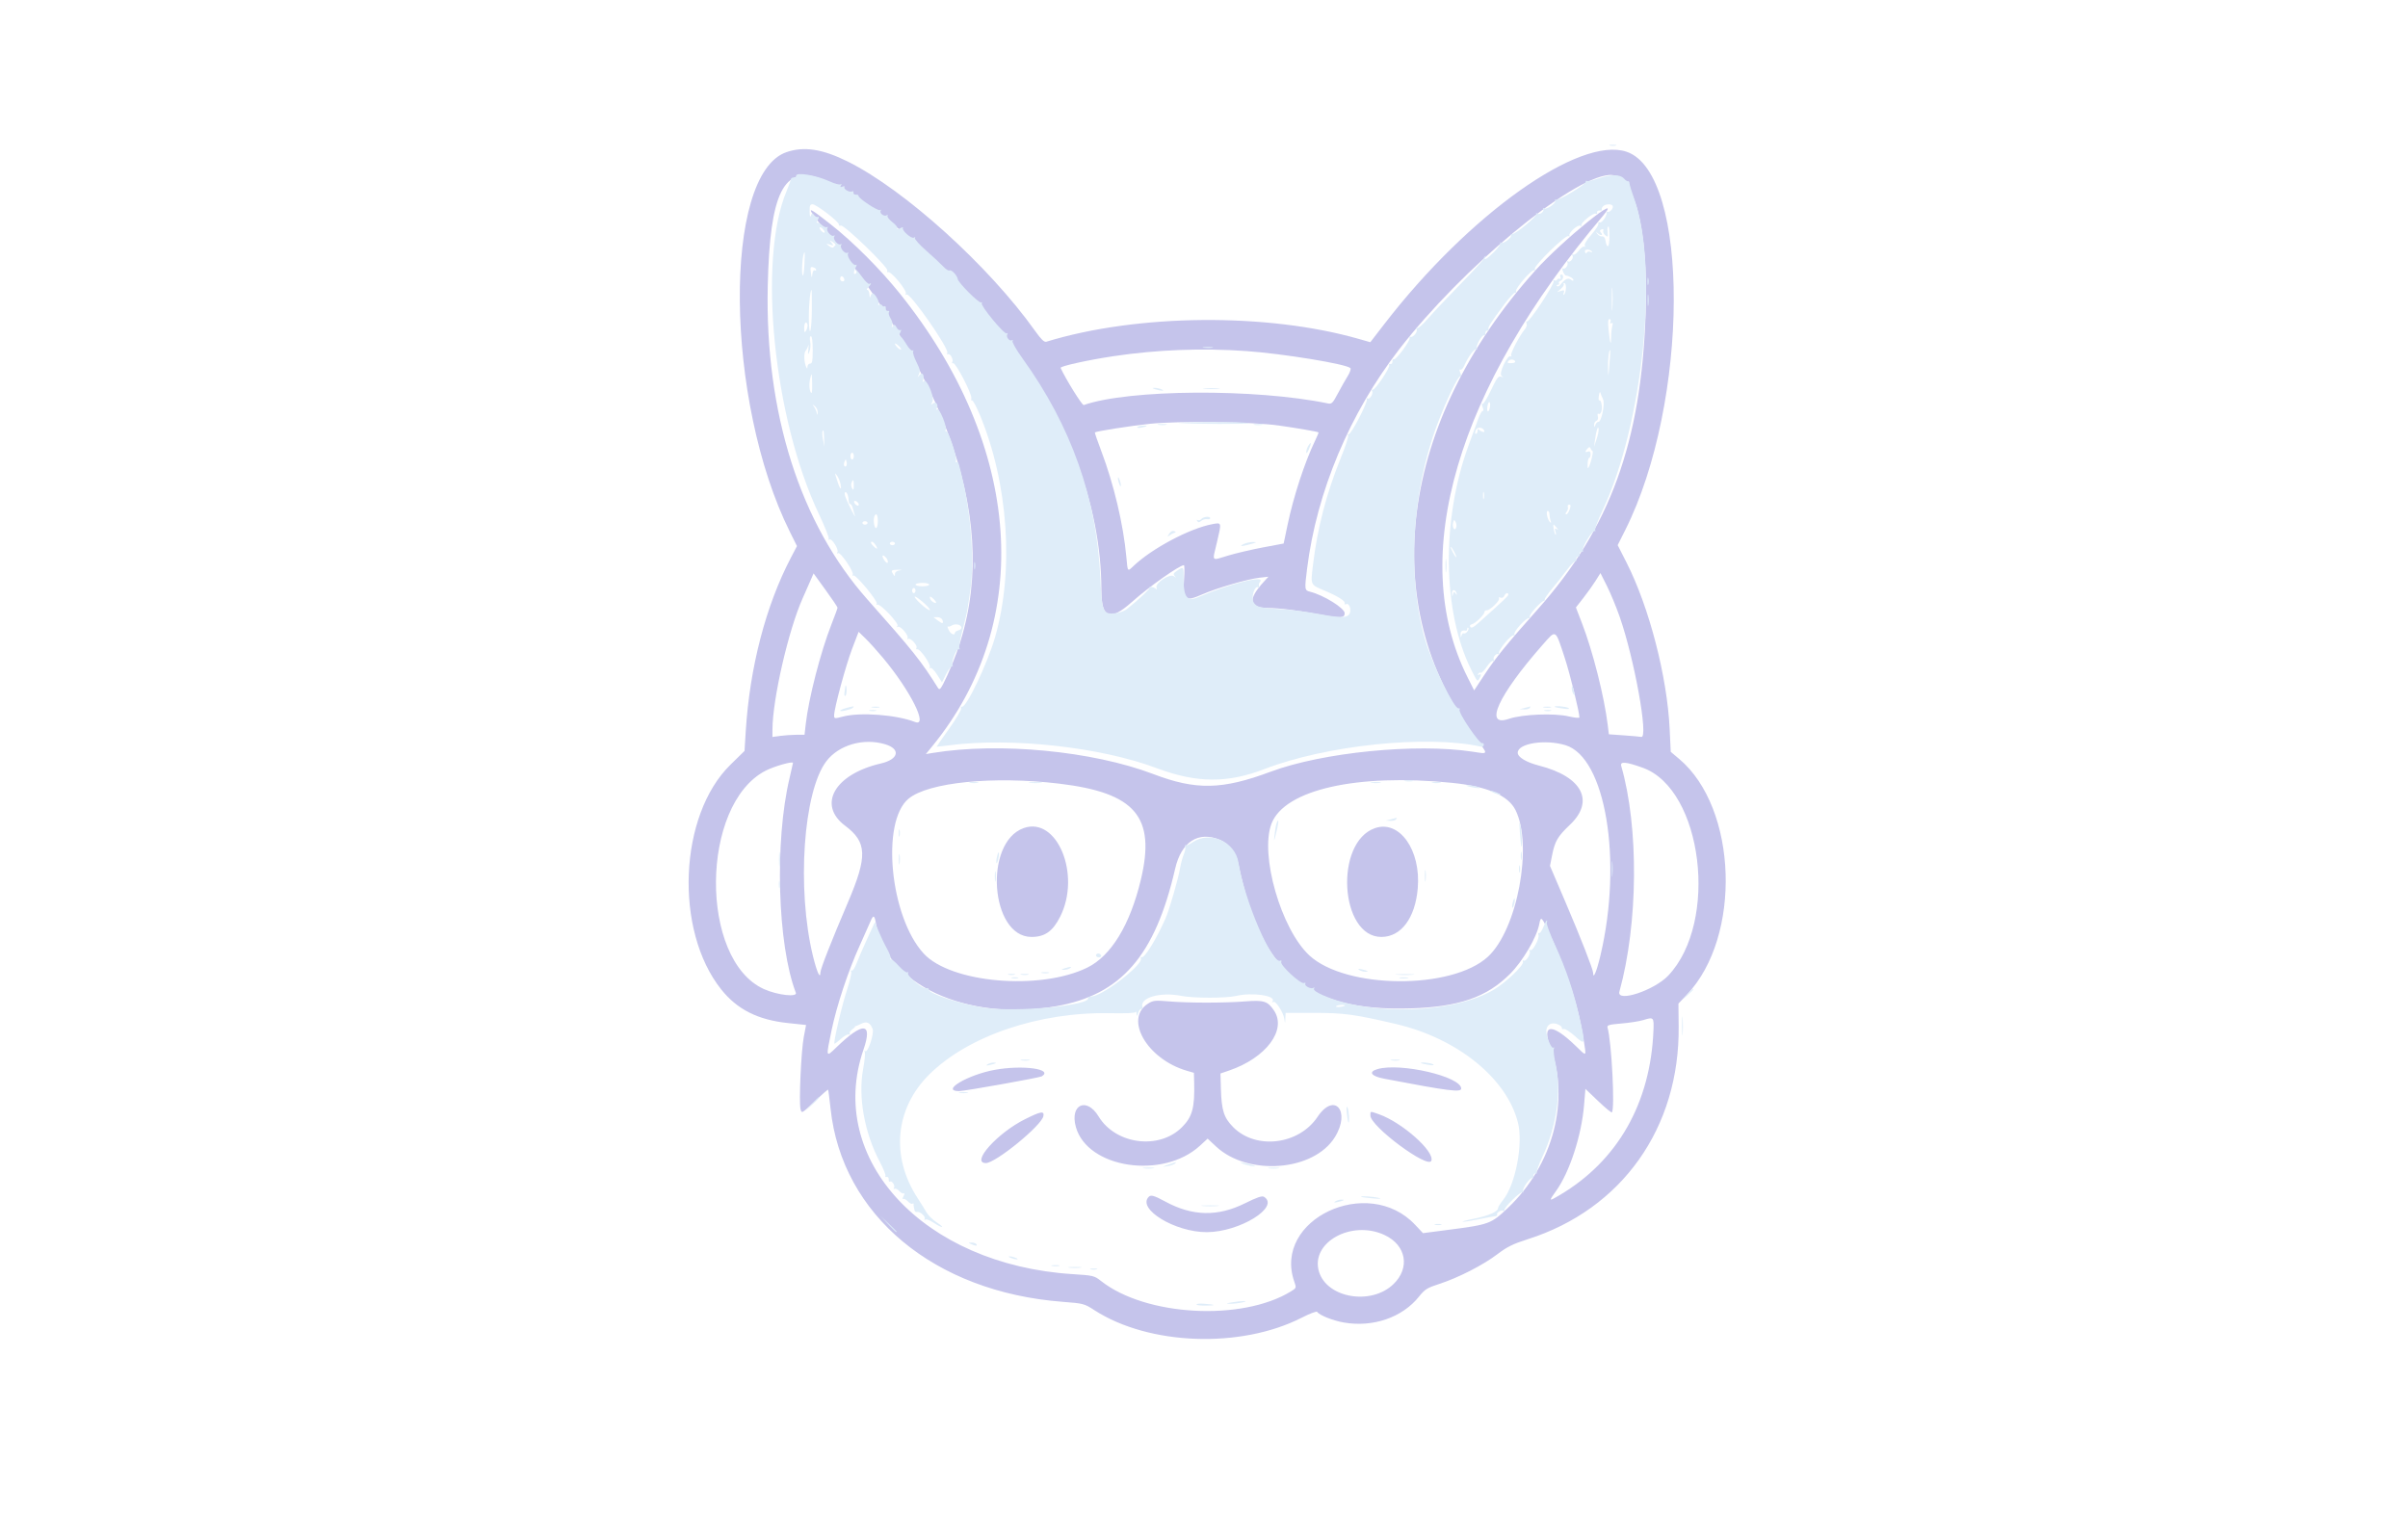 <svg xmlns="http://www.w3.org/2000/svg" fill="none" viewBox="0 0 549 351" height="351" width="549">
<rect fill="white" height="351" width="549"></rect>
<path fill="#C5C4EB" d="M179.298 34.696C164.755 39.718 165.236 91.451 180.102 121.303L181.702 124.516L180.307 127.183C174.584 138.12 170.928 152.187 170.022 166.749L169.744 171.225L166.529 174.376C154.776 185.893 153.691 212.112 164.409 225.582C168.061 230.171 172.759 232.545 179.64 233.276L183.774 233.716L183.252 236.47C182.647 239.656 182.122 251.329 182.513 252.887C182.778 253.94 182.784 253.937 185.726 251.142C187.347 249.602 188.727 248.4 188.794 248.471C188.86 248.542 189.116 250.491 189.363 252.803C191.953 277.085 213.013 294.606 242.298 296.841C247.001 297.2 247.205 297.254 249.524 298.752C261.951 306.784 282.895 307.542 296.77 300.462C298.586 299.536 300.172 298.934 300.295 299.125C300.788 299.889 303.872 301.122 306.382 301.559C313.026 302.716 319.707 300.413 323.512 295.654C324.843 293.99 325.384 293.65 328.099 292.775C332.408 291.385 338.152 288.449 341.39 285.982C343.597 284.301 344.95 283.633 348.303 282.568C369.787 275.746 382.964 257.163 382.719 234.033L382.664 228.841L384.627 226.765C397.13 213.545 396.164 184.29 382.853 173.066L380.912 171.43L380.669 166.265C380.105 154.288 376.007 138.455 370.837 128.281L368.814 124.299L370.534 120.876C385.141 91.806 385.339 39.527 370.86 34.606C360.115 30.954 334.909 48.873 315.635 73.863L312.42 78.033L309.79 77.28C288.868 71.292 259.254 71.56 238.539 77.925C238.071 78.068 237.354 77.374 236.003 75.472C225.505 60.69 206.253 43.276 193.293 36.841C187.496 33.963 183.288 33.318 179.298 34.696ZM187.267 40.784C197.465 44.623 216.364 60.705 228.355 75.749C243.112 94.261 251.105 114.922 251.105 134.554C251.105 141.059 253.011 141.776 258.137 137.198C261.943 133.799 268.906 128.878 269.916 128.875C270.057 128.874 270.078 130.248 269.963 131.929C269.622 136.896 270.085 137.299 274.106 135.534C277.387 134.094 284.463 132.032 287.157 131.73L289.191 131.502L288.157 132.629C284.408 136.714 284.722 138.639 289.137 138.639C291.699 138.639 295.942 139.185 301.384 140.215C305.59 141.011 306.574 140.938 306.574 139.83C306.574 138.672 301.79 135.702 298.659 134.917C297.424 134.606 297.403 134.442 298.004 129.652C300.203 112.112 307.696 94.27 319.001 79.655C333.334 61.126 357.999 40.633 366.852 39.899C372.541 39.427 375.85 51.95 375.19 71.452C374.194 100.883 367.067 120.418 350.556 138.968C343.689 146.683 340.938 150.061 338.482 153.793L336.093 157.423L334.592 154.44C320.808 127.046 332.127 88.451 365.447 49.228C370.624 43.133 356.243 54.752 350.027 61.686C319.052 96.24 313.648 137.947 336.253 168.008C339.446 172.253 339.498 171.968 335.639 171.385C322.757 169.438 301.516 171.557 289.685 175.968C278.628 180.091 272.698 180.21 262.959 176.507C249.093 171.234 227.83 169.197 212.639 171.686L211.087 171.94L212.487 170.231C235.924 141.62 233.103 101.781 205.175 66.959C200.693 61.37 194.507 55.174 189.437 51.194C183.347 46.414 183.343 46.557 189.359 54.069C220.074 92.429 229.002 126.013 215.943 154.069C214.519 157.127 214.248 157.491 213.858 156.869C209.982 150.686 208.157 148.398 197.762 136.686C182.425 119.407 174.389 94.126 175.039 65.202C175.518 43.869 178.682 37.553 187.267 40.784ZM284.113 80.048C292.544 80.644 306.903 82.993 307.877 83.936C308.056 84.11 307.778 84.932 307.259 85.762C306.74 86.593 305.73 88.378 305.014 89.73C303.839 91.949 303.614 92.169 302.702 91.98C286.191 88.56 257.301 88.758 247.081 92.36C246.729 92.484 243.029 86.543 241.808 83.891C241.631 83.507 248.07 82.08 253.928 81.206C263.807 79.731 274.063 79.338 284.113 80.048ZM291.535 97.022C295.502 97.579 300.39 98.423 300.614 98.59C300.667 98.628 300.293 99.525 299.785 100.583C297.43 105.484 294.907 113.212 293.555 119.665L292.661 123.934L287.996 124.81C285.431 125.293 281.843 126.131 280.023 126.674C276.038 127.863 276.365 128.256 277.463 123.598C278.539 119.037 278.56 119.115 276.388 119.521C271.259 120.479 262.636 125.054 258.447 129.04C257.041 130.377 257.11 130.459 256.803 127.071C256.127 119.615 253.942 110.382 251.046 102.751C250.201 100.522 249.56 98.655 249.623 98.602C249.955 98.32 257.801 97.092 262.231 96.629C268.758 95.946 285.479 96.171 291.535 97.022ZM190.949 138.563C190.949 138.715 190.327 140.421 189.567 142.353C187.094 148.641 184.362 159.238 183.701 165.104L183.426 167.545H181.578C180.562 167.545 178.914 167.657 177.918 167.794L176.105 168.042L176.112 166.329C176.141 159.41 179.758 143.682 182.984 136.451C183.549 135.184 184.344 133.381 184.75 132.446L185.487 130.745L188.218 134.515C189.72 136.589 190.949 138.41 190.949 138.563ZM369.267 140.623C372.629 150.247 375.897 168.4 374.2 168.028C373.941 167.972 372.171 167.815 370.268 167.679L366.806 167.434L366.537 165.243C365.738 158.733 363.137 148.473 360.659 142.058L359.291 138.515L360.998 136.331C361.937 135.13 363.196 133.365 363.795 132.409L364.885 130.671L366.365 133.612C367.178 135.229 368.484 138.384 369.267 140.623ZM201.281 149.967C207.585 157.506 211.751 165.84 208.608 164.624C204.343 162.974 196.174 162.357 192.206 163.387C190.227 163.9 190.168 163.892 190.173 163.094C190.184 161.494 192.844 151.671 194.29 147.895L195.756 144.066L197.293 145.552C198.139 146.369 199.933 148.356 201.281 149.967ZM356.777 150.106C357.943 153.661 360.09 162.392 360.09 163.58C360.09 163.77 358.991 163.667 357.648 163.351C354.311 162.567 347.048 162.867 343.989 163.915C338.223 165.892 341.56 158.563 351.65 147.091C354.838 143.466 354.541 143.292 356.777 150.106ZM201.769 169.695C205.424 170.78 204.918 173.142 200.828 174.086C190.296 176.517 186.292 183.497 192.683 188.283C197.701 192.041 197.812 195.244 193.291 205.827C189.482 214.743 187.05 220.941 187.046 221.745C187.036 223.396 186.237 221.642 185.354 218.034C181.611 202.721 183.136 180.479 188.405 173.572C191.238 169.858 196.842 168.232 201.769 169.695ZM356.907 169.914C366.063 172.679 369.986 196.205 364.896 217.82C364.024 221.52 363.215 223.449 363.215 221.825C363.215 221.062 360.396 213.853 356.886 205.638L353.383 197.441L353.845 195.096C354.492 191.807 355.12 190.727 357.94 188.053C363.635 182.653 360.736 177.09 350.916 174.578C347.975 173.826 346.027 172.655 346.027 171.639C346.027 169.499 352.26 168.51 356.907 169.914ZM180.793 173.96C180.793 174.05 180.44 175.609 180.009 177.423C176.57 191.905 177.26 215.461 181.443 226.362C181.855 227.434 177.252 226.913 174.199 225.543C159.398 218.9 159.644 183.432 174.544 175.737C176.504 174.725 180.793 173.505 180.793 173.96ZM374.543 175.066C388.203 179.995 391.912 210.221 380.356 222.441C377.139 225.842 368.497 228.683 369.211 226.104C373.488 210.655 373.664 188.627 369.621 174.647C369.31 173.569 370.728 173.69 374.543 175.066ZM241.429 178.679C258.864 180.752 263.537 186.237 260.102 200.596C257.632 210.919 253.307 217.999 247.847 220.655C237.049 225.908 216.793 224.154 210.595 217.429C202.915 209.097 200.794 187.347 207.151 182.108C211.673 178.38 226.47 176.9 241.429 178.679ZM330.988 178.498C339.076 179.309 343.859 181.36 345.532 184.733C349.531 192.796 345.93 211.949 339.253 218.131C331.052 225.725 306.893 225.57 298.54 217.87C292.075 211.911 287.17 194.852 289.893 187.796C292.878 180.063 309.377 176.33 330.988 178.498ZM233.392 188.818C224.231 192.085 225.773 213.639 235.168 213.639C238.215 213.639 240.037 212.35 241.716 209.006C246.516 199.447 241.014 186.101 233.392 188.818ZM313.482 188.83C304.189 192.047 305.459 213.639 314.94 213.639C319.446 213.639 322.661 209.334 323.236 202.529C323.974 193.802 319.058 186.899 313.482 188.83ZM278.175 191.511C280.209 192.361 281.834 194.531 282.367 197.111C287.486 221.88 297.983 230.663 321.595 229.934C332.618 229.594 338.941 227.404 344.265 222.08C347.182 219.163 350.37 213.727 350.937 210.702C351.311 208.709 351.491 208.917 353.749 213.942C357.699 222.733 359.847 229.51 361.02 236.881C361.699 241.152 361.852 241.013 359.249 238.491C353.851 233.264 351.442 233.381 353.46 238.773C357.984 250.866 354.098 265.639 343.828 275.386C339.929 279.086 339.591 279.211 330.049 280.448L324.423 281.178L322.627 279.267C311.876 267.823 290.134 278.06 295.084 292.235C295.581 293.657 295.567 293.696 294.344 294.449C283.156 301.333 261.167 300.124 250.993 292.066C249.503 290.886 249.233 290.821 244.548 290.526C210.608 288.387 188.248 264.366 196.874 239.311C199.02 233.078 196.784 232.91 190.658 238.843C188.273 241.154 188.284 241.191 189.569 235.015C190.766 229.263 193.381 221.382 196.025 215.563C197.14 213.108 198.251 210.617 198.493 210.026C199.092 208.562 199.399 208.676 199.686 210.469C201.917 224.423 220.421 232.994 240.687 229.46C255.618 226.856 263.352 217.95 267.92 198.1C269.343 191.914 273.204 189.434 278.175 191.511ZM261.726 228.854C256.236 232.327 261.522 241.493 270.539 244.136L272.199 244.622L272.256 246.806C272.406 252.59 271.843 254.657 269.471 257.03C264.246 262.255 254.356 260.97 250.462 254.56C247.731 250.065 243.871 251.853 245.283 256.958C247.9 266.414 265.152 269.01 273.603 261.219L275.328 259.63L277.224 261.403C284.541 268.248 299.527 267.074 304.347 259.278C308.021 253.335 304.225 248.919 300.384 254.668C296.13 261.033 286.384 262.237 281.186 257.039C279.038 254.89 278.491 253.195 278.352 248.25L278.254 244.776L280.207 244.108C288.675 241.211 293.438 234.838 290.449 230.402C289.019 228.28 288.152 228.006 283.918 228.337C279.1 228.714 270.98 228.713 266.535 228.335C263.343 228.063 262.9 228.111 261.726 228.854ZM376.971 234.96C376.299 251.54 368.805 264.697 355.579 272.516C353.072 273.998 353.048 273.968 354.777 271.55C357.875 267.22 360.576 258.922 361.152 251.958L361.457 248.284L364.367 251.066C365.967 252.596 367.374 253.751 367.492 253.632C368.22 252.901 367.432 237.536 366.5 234.292C366.345 233.753 366.835 233.612 369.698 233.374C371.558 233.219 373.804 232.864 374.69 232.586C377.008 231.858 377.093 231.946 376.971 234.96ZM226.83 243.937C220.639 245.058 214.353 248.795 218.659 248.795C219.902 248.795 237.01 245.736 237.516 245.424C240.212 243.758 233.206 242.783 226.83 243.937ZM314.068 243.77C311.896 244.396 312.573 245.388 315.563 245.96C330.239 248.767 333.137 249.139 333.137 248.215C333.137 245.482 319.312 242.259 314.068 243.77ZM233.662 255.215C227.332 258.384 221.257 265.202 224.764 265.202C227.003 265.202 237.488 256.64 237.885 254.487C238.113 253.254 237.3 253.394 233.662 255.215ZM312.433 254.357C312.433 256.825 325.594 266.599 326.331 264.678C327.14 262.569 319.664 255.931 314.38 254.067C312.313 253.337 312.433 253.319 312.433 254.357ZM261.913 272.884C259.15 275.647 267.887 280.974 275.145 280.953C282.615 280.93 291.876 275.216 288.187 272.905C287.73 272.618 286.616 272.995 283.821 274.383C277.614 277.464 271.824 277.33 265.643 273.961C263.186 272.623 262.401 272.396 261.913 272.884ZM315.685 281.617C320.621 283.937 321.542 289.107 317.682 292.819C312.6 297.706 302.521 295.994 300.706 289.937C298.721 283.311 308.148 278.074 315.685 281.617Z" clip-rule="evenodd" fill-rule="evenodd"></path>
<path fill="#DFEDF9" d="M367.031 33.178C367.407 33.277 368.022 33.277 368.398 33.178C368.774 33.08 368.467 33 367.715 33C366.963 33 366.655 33.08 367.031 33.178ZM181.513 40.125C181.551 40.346 181.304 40.507 180.964 40.483C180.623 40.459 180.33 40.635 180.312 40.873C180.294 41.112 179.839 42.362 179.301 43.651C172.731 59.386 176.361 95.441 186.708 117.233C188.072 120.106 189.075 122.638 188.938 122.86C188.8 123.082 188.876 123.148 189.106 123.006C189.645 122.672 191.297 125.328 190.924 125.931C190.752 126.21 190.81 126.285 191.072 126.123C191.61 125.79 194.779 130.46 194.415 131.049C194.273 131.279 194.334 131.358 194.55 131.224C195.077 130.898 200.234 137.124 199.893 137.675C199.746 137.913 199.798 138.001 200.009 137.871C200.593 137.51 204.98 142.106 204.616 142.696C204.429 142.998 204.472 143.088 204.728 142.929C205.262 142.6 207.257 144.948 206.915 145.502C206.773 145.732 206.834 145.811 207.051 145.677C207.582 145.348 209.273 147.191 208.938 147.734C208.791 147.97 208.893 148.115 209.166 148.055C209.791 147.919 212.328 151.601 211.988 152.151C211.849 152.376 211.915 152.45 212.135 152.314C212.354 152.178 213.035 152.859 213.647 153.828L214.76 155.588L215.765 153.606C216.317 152.516 216.922 151.764 217.109 151.935C217.297 152.106 217.321 152.022 217.163 151.747C216.781 151.085 218.091 147.698 218.607 148.016C218.833 148.156 218.89 148.073 218.736 147.825C218.587 147.584 218.901 145.755 219.435 143.761C219.968 141.767 220.509 139.432 220.637 138.573C220.764 137.714 221.035 135.868 221.237 134.472C222.133 128.301 221.476 118.164 219.667 110.23C218.532 105.253 218.492 105.131 218.082 105.385C217.885 105.506 217.826 105.339 217.951 105.013C218.248 104.239 216.194 98.072 215.733 98.356C215.539 98.476 215.484 98.304 215.611 97.974C215.913 97.187 214.184 93.028 213.683 93.338C213.471 93.469 213.413 93.39 213.554 93.161C214.053 92.353 213.398 91.424 212.722 91.981C212.191 92.419 212.173 92.376 212.577 91.618C213.137 90.567 211.203 86.043 210.568 86.919C210.33 87.249 210.289 87.185 210.439 86.718C210.831 85.499 210.301 84.715 209.639 85.534C209.127 86.169 209.115 86.154 209.5 85.357C209.843 84.65 209.733 84.111 208.922 82.511C208.372 81.425 208.043 80.34 208.191 80.1C208.346 79.848 208.285 79.772 208.047 79.919C207.815 80.062 207.179 79.4 206.603 78.417C206.036 77.45 205.398 76.659 205.185 76.659C204.945 76.659 204.967 76.342 205.24 75.831C205.522 75.303 205.534 75.094 205.273 75.256C205.048 75.395 204.66 75.129 204.411 74.664C204.044 73.978 203.887 73.921 203.574 74.36C203.277 74.777 203.241 74.739 203.416 74.197C203.541 73.81 203.367 73.071 203.028 72.554C202.69 72.038 202.529 71.427 202.671 71.198C202.813 70.968 202.696 70.829 202.412 70.888C202.126 70.947 201.918 70.691 201.948 70.316C201.978 69.942 201.858 69.725 201.682 69.834C201.506 69.942 201.25 69.85 201.113 69.628C200.976 69.406 200.673 69.342 200.44 69.486C200.191 69.64 200.128 69.567 200.288 69.309C200.574 68.845 199.492 66.893 198.949 66.893C198.774 66.893 198.551 67.201 198.453 67.577C198.343 67.998 198.257 67.847 198.229 67.186C198.204 66.596 197.995 66.112 197.765 66.112C197.535 66.112 197.623 65.836 197.96 65.498C198.636 64.823 198.782 64.375 198.212 64.727C198.013 64.851 197.28 64.158 196.583 63.188C195.492 61.669 194.572 60.712 195.237 61.788C195.361 61.988 195.283 62.262 195.065 62.397C194.542 62.721 194.559 61.968 195.098 60.961C195.365 60.461 195.377 60.252 195.127 60.406C194.595 60.735 192.979 58.43 193.336 57.851C193.498 57.59 193.447 57.502 193.218 57.644C192.659 57.99 191.401 56.502 191.76 55.92C191.934 55.639 191.891 55.545 191.656 55.691C191.096 56.037 189.838 54.549 190.198 53.967C190.372 53.686 190.329 53.592 190.093 53.738C189.534 54.084 188.276 52.596 188.635 52.014C188.807 51.736 188.766 51.639 188.538 51.78C188.322 51.914 187.786 51.688 187.347 51.278C186.908 50.869 186.418 50.655 186.258 50.804C186.099 50.952 186.186 50.656 186.451 50.147C186.716 49.638 186.76 49.328 186.548 49.459C186.336 49.59 185.931 49.418 185.649 49.078C185.184 48.517 185.11 48.527 184.876 49.18C184.714 49.63 184.606 49.277 184.589 48.241C184.566 46.904 184.695 46.581 185.25 46.581C186.121 46.581 191.38 50.63 191.255 51.204C191.204 51.439 191.399 51.54 191.688 51.429C192.416 51.149 202.584 60.982 202.309 61.7C202.193 62.001 202.245 62.156 202.423 62.046C203.056 61.655 206.925 66.338 206.516 67C206.377 67.225 206.454 67.288 206.69 67.143C207.468 66.662 216.373 79.428 215.978 80.457C215.864 80.754 215.936 80.895 216.137 80.77C216.599 80.484 217.445 82.007 217.118 82.536C216.985 82.752 217.078 82.88 217.326 82.821C217.916 82.68 221.665 89.932 221.461 90.82C221.374 91.196 221.445 91.416 221.619 91.309C221.792 91.202 222.576 92.646 223.36 94.519C229.882 110.099 231.258 130.069 226.861 145.306C225.149 151.238 220.334 161.36 219.331 161.136C219.102 161.085 219.004 161.275 219.112 161.557C219.221 161.84 217.999 163.903 216.399 166.142C214.798 168.382 213.516 170.234 213.551 170.258C213.585 170.282 214.932 170.133 216.543 169.927C230.694 168.118 250.834 170.342 263.629 175.127C272.85 178.575 279.809 178.634 288.345 175.335C302.319 169.935 325.178 167.553 337.474 170.215C338.002 170.329 338.288 170.195 338.288 169.831C338.288 169.523 338.15 169.356 337.982 169.46C337.39 169.827 332.368 162.44 332.769 161.791C332.9 161.579 332.801 161.454 332.548 161.513C331.562 161.743 326.557 151.495 324.94 145.932C320.769 131.585 321.836 112.315 327.658 96.834C329.807 91.121 332.481 85.549 332.939 85.832C333.209 85.999 333.212 85.749 332.949 85.057C332.693 84.382 332.692 84.117 332.949 84.276C333.162 84.408 333.551 84.022 333.814 83.419C334.685 81.42 336.164 79.403 336.573 79.655C336.808 79.801 336.858 79.714 336.693 79.447C336.365 78.915 337.94 76.168 338.407 76.457C338.579 76.563 338.696 76.345 338.667 75.971C338.637 75.595 338.845 75.34 339.131 75.399C339.415 75.458 339.536 75.325 339.399 75.104C339.135 74.677 339.638 73.875 343.02 69.334C344.18 67.775 345.287 66.598 345.48 66.717C345.673 66.836 345.741 66.7 345.632 66.415C345.393 65.794 349.269 61.325 349.775 61.638C349.969 61.758 350.037 61.62 349.927 61.332C349.651 60.612 356.981 53.451 357.601 53.834C357.872 54.001 357.968 53.959 357.828 53.732C357.475 53.16 359.736 51.119 360.322 51.481C360.608 51.658 360.705 51.619 360.56 51.385C360.248 50.88 363.292 48.41 363.822 48.737C364.04 48.872 364.17 48.75 364.111 48.465C364.05 48.172 364.311 47.973 364.714 48.007C365.104 48.039 365.325 47.967 365.205 47.847C365.085 47.727 365.183 47.393 365.422 47.105C365.996 46.414 367.715 46.425 367.715 47.119C367.715 47.838 366.757 48.601 366.312 48.238C366.117 48.078 366.084 48.105 366.24 48.296C366.642 48.79 365.291 50.931 364.716 50.71C364.454 50.609 364.32 50.738 364.419 50.997C364.518 51.255 363.795 52.386 362.811 53.511C361.768 54.703 361.14 55.746 361.304 56.011C361.463 56.27 361.417 56.363 361.197 56.227C360.983 56.095 360.419 56.512 359.945 57.154C359.467 57.801 358.889 58.202 358.65 58.055C358.385 57.891 358.33 57.968 358.508 58.256C358.87 58.841 358.006 59.943 357.454 59.602C357.213 59.453 357.165 59.541 357.337 59.819C357.673 60.364 356.851 61.516 356.348 61.205C356.155 61.086 356.151 61.384 356.339 61.893C356.522 62.387 356.827 62.807 357.017 62.826C357.763 62.898 358.731 63.481 358.731 63.858C358.731 64.087 358.482 64.049 358.145 63.768C357.526 63.255 356.757 63.629 355.735 64.94C355.484 65.262 355.147 65.393 354.986 65.233C354.826 65.072 354.909 64.94 355.173 64.94C355.436 64.94 355.554 64.783 355.435 64.591C355.317 64.398 355.482 64.14 355.803 64.017C356.476 63.758 356.6 62.597 355.954 62.597C355.717 62.597 355.627 62.869 355.755 63.203C355.882 63.536 355.826 63.709 355.628 63.587C355.43 63.465 355.157 63.547 355.02 63.768C354.882 63.99 354.579 64.054 354.346 63.91C354.092 63.752 354.035 63.83 354.204 64.103C354.535 64.639 348.614 73.604 348.127 73.304C347.948 73.193 347.909 73.382 348.04 73.724C348.171 74.065 348.018 74.645 347.701 75.013C346.513 76.389 344.277 80.639 344.528 81.046C344.671 81.277 344.618 81.362 344.41 81.233C343.704 80.797 341.642 85.202 342.324 85.689C342.812 86.037 342.791 86.069 342.2 85.878C341.618 85.689 341.209 86.248 339.931 88.975C339.074 90.805 338.207 92.2 338.006 92.075C337.789 91.941 337.798 92.267 338.027 92.87C338.241 93.432 338.264 93.797 338.079 93.683C337.893 93.568 337.382 94.481 336.943 95.711C336.504 96.942 335.532 99.618 334.783 101.659C328.615 118.474 328.866 139.551 335.389 152.636C336.81 155.487 336.81 155.486 337.261 154.773C337.764 153.977 337.726 153.511 337.186 153.845C336.904 154.019 336.841 153.952 337.017 153.666C337.173 153.415 337.442 153.297 337.616 153.404C337.79 153.511 338.4 152.893 338.971 152.029C339.578 151.112 340.191 150.571 340.446 150.729C340.717 150.896 340.773 150.821 340.593 150.53C340.232 149.946 341.096 148.843 341.648 149.185C341.887 149.332 341.937 149.246 341.77 148.976C341.406 148.387 344.593 144.535 345.156 144.883C345.41 145.04 345.454 144.951 345.269 144.652C344.93 144.104 348.099 140.623 348.634 140.954C348.811 141.063 348.866 140.919 348.757 140.634C348.572 140.153 351.395 137.011 352.011 137.011C352.162 137.011 352.237 136.867 352.179 136.692C352.121 136.517 352.84 135.462 353.777 134.348C354.714 133.234 356.232 131.314 357.149 130.081C358.067 128.848 358.954 127.923 359.121 128.026C359.287 128.129 359.399 127.907 359.37 127.534C359.341 127.16 359.515 126.891 359.759 126.937C360.002 126.982 360.178 126.718 360.149 126.351C360.121 125.983 360.33 125.731 360.615 125.79C360.9 125.849 361.021 125.717 360.886 125.498C360.555 124.962 363.079 120.785 363.555 121.08C363.761 121.207 363.817 121.129 363.679 120.906C363.541 120.683 364.288 118.679 365.338 116.451C374.618 96.764 378.244 61.148 372.58 45.312C372.023 43.754 371.542 42.185 371.51 41.824C371.479 41.464 371.339 41.24 371.199 41.327C371.059 41.413 370.63 41.137 370.246 40.712C369.334 39.705 367.193 39.705 364.331 40.711C363.124 41.135 361.982 41.386 361.792 41.268C361.601 41.15 361.494 41.23 361.553 41.444C361.702 41.985 355.249 45.867 354.732 45.547C354.494 45.4 354.426 45.471 354.573 45.709C354.912 46.257 352.625 47.888 352.032 47.522C351.768 47.358 351.683 47.411 351.83 47.648C352.171 48.2 351.069 49.064 350.484 48.703C350.213 48.535 350.118 48.578 350.258 48.805C350.528 49.241 345.605 53.352 344.814 53.352C344.538 53.352 344.386 53.473 344.478 53.62C344.784 54.116 342.797 55.661 342.256 55.348C341.971 55.184 341.874 55.199 342.04 55.381C342.206 55.564 341.598 56.471 340.689 57.397C339.107 59.009 338.059 59.624 338.653 58.593C338.816 58.309 338.785 58.241 338.578 58.43C338.383 58.609 338.223 58.904 338.223 59.085C338.223 59.267 335.846 61.845 332.941 64.814C330.035 67.784 326.714 71.307 325.56 72.643C324.406 73.98 323.284 74.963 323.067 74.829C322.835 74.686 322.794 74.782 322.966 75.061C323.326 75.643 322.068 77.13 321.509 76.785C321.28 76.644 321.229 76.731 321.388 76.989C321.71 77.51 318.217 82.242 317.731 81.943C317.556 81.834 317.437 82.051 317.466 82.425C317.496 82.801 317.288 83.056 317.002 82.997C316.718 82.938 316.59 83.06 316.718 83.267C317.016 83.749 313.496 89 312.971 88.856C312.755 88.797 312.688 88.926 312.821 89.141C313.174 89.712 312.284 91.182 311.776 90.867C311.519 90.709 311.454 90.779 311.616 91.04C311.945 91.573 308.008 99.165 307.482 99.013C307.277 98.954 307.222 99.086 307.358 99.307C307.495 99.528 306.731 101.861 305.661 104.492C302.394 112.527 300.327 120.506 299.331 128.931C298.795 133.461 298.726 133.309 301.951 134.657C305.081 135.966 306.877 137.119 306.566 137.622C306.445 137.818 306.612 137.876 306.936 137.752C307.727 137.448 308.217 139.342 307.554 140.141C306.911 140.916 305.406 140.873 300.31 139.933C297.959 139.499 294.453 139.05 292.52 138.935C287.307 138.626 286.53 138.449 285.855 137.42C285.14 136.328 286.028 133.374 286.908 133.918C287.201 134.099 287.262 134.033 287.078 133.733C286.918 133.476 287.004 133.005 287.268 132.687C288.651 131.021 280.504 133.036 273.119 136.187C270.736 137.204 269.863 136.178 269.863 132.359C269.863 129.069 269.896 129.119 268.403 130.104C267.531 130.679 267.423 130.909 267.817 131.352C268.225 131.81 268.197 131.816 267.636 131.393C266.731 130.71 263.327 132.937 263.666 133.991C263.792 134.385 263.745 134.504 263.553 134.276C263.178 133.833 261.772 133.629 262.036 134.057C262.189 134.305 259.435 136.895 256.87 138.917C256.357 139.321 255.203 139.735 254.306 139.836C251.499 140.152 251.213 139.499 250.886 132.017C250.08 113.629 244.251 97.155 233.054 81.624C231.692 79.736 230.7 77.995 230.848 77.755C231.001 77.508 230.941 77.428 230.71 77.571C230.158 77.912 229.294 76.81 229.656 76.225C229.831 75.941 229.78 75.859 229.525 76.017C228.993 76.345 223.49 69.689 223.834 69.133C223.972 68.909 223.912 68.833 223.7 68.964C223.246 69.245 218.473 64.474 218.347 63.614C218.223 62.771 216.897 61.401 216.464 61.669C216.262 61.793 215.627 61.387 215.051 60.765C214.475 60.144 212.733 58.522 211.18 57.16C209.626 55.798 208.467 54.504 208.603 54.283C208.752 54.043 208.657 54.002 208.368 54.18C207.796 54.534 205.518 52.508 205.862 51.951C205.988 51.747 205.696 51.792 205.215 52.05C204.712 52.319 204.446 52.346 204.589 52.114C204.726 51.892 204.222 51.239 203.468 50.664C202.714 50.089 202.211 49.436 202.349 49.211C202.499 48.969 202.411 48.921 202.133 49.093C201.549 49.454 200.446 48.591 200.787 48.039C200.928 47.812 200.851 47.748 200.614 47.894C200.151 48.181 195.593 45.147 195.727 44.641C195.772 44.469 195.509 44.352 195.141 44.381C194.773 44.409 194.521 44.2 194.58 43.915C194.639 43.631 194.511 43.507 194.295 43.64C193.766 43.967 192.243 43.121 192.529 42.66C192.657 42.452 192.464 42.405 192.085 42.55C191.594 42.738 191.5 42.669 191.735 42.29C191.94 41.957 191.903 41.866 191.63 42.035C191.396 42.179 190.268 41.869 189.122 41.345C186.008 39.92 181.351 39.174 181.513 40.125ZM188.027 52.927C188.027 53.144 187.768 53.102 187.441 52.831C187.119 52.563 186.856 52.169 186.856 51.954C186.856 51.736 187.115 51.778 187.441 52.05C187.764 52.317 188.027 52.712 188.027 52.927ZM366.934 54.081C366.934 56.471 366.361 56.907 366.02 54.776C365.925 54.179 365.64 53.847 365.28 53.91C364.958 53.967 364.459 53.703 364.173 53.324C363.728 52.738 363.732 52.708 364.199 53.124C364.941 53.786 365.577 53.745 365.018 53.072C364.673 52.656 364.703 52.48 365.146 52.31C365.51 52.171 365.651 52.274 365.529 52.593C365.423 52.87 365.625 53.336 365.978 53.629C366.546 54.101 366.61 54.051 366.538 53.204C366.438 52.025 366.485 51.659 366.738 51.659C366.846 51.659 366.934 52.749 366.934 54.081ZM190.456 55.941C190.307 56.057 190.094 56.268 189.983 56.411C189.871 56.554 189.43 56.404 189.001 56.077C188.25 55.506 188.257 55.495 189.196 55.777C190.099 56.047 190.128 56.018 189.587 55.364C189.04 54.702 189.057 54.692 189.865 55.195C190.339 55.49 190.604 55.826 190.456 55.941ZM362.983 57.373C363.115 57.521 362.926 57.537 362.564 57.407C362.202 57.278 361.839 57.373 361.757 57.618C361.67 57.881 361.508 57.802 361.364 57.428C361.117 56.784 362.419 56.74 362.983 57.373ZM183.404 60.284C183.332 61.806 183.17 62.948 183.044 62.822C182.614 62.391 182.996 57.523 183.461 57.517C183.502 57.517 183.476 58.762 183.404 60.284ZM186.074 61.493C186.074 61.696 185.91 61.76 185.71 61.636C185.51 61.513 185.285 61.898 185.21 62.492C185.087 63.474 185.056 63.445 184.878 62.167C184.71 60.962 184.782 60.787 185.378 60.943C185.761 61.043 186.074 61.291 186.074 61.493ZM192.466 63.573C192.602 63.93 192.466 64.159 192.117 64.159C191.801 64.159 191.543 63.895 191.543 63.573C191.543 63.251 191.7 62.987 191.892 62.987C192.084 62.987 192.342 63.251 192.466 63.573ZM375.618 64.159C375.618 64.911 375.698 65.219 375.797 64.843C375.895 64.467 375.895 63.851 375.797 63.475C375.698 63.099 375.618 63.407 375.618 64.159ZM367.613 70.297C367.536 71.54 367.471 70.624 367.47 68.261C367.469 65.897 367.533 64.88 367.612 66C367.69 67.12 367.691 69.054 367.613 70.297ZM357.019 65.695C356.987 66.324 356.804 66.983 356.612 67.159C356.411 67.344 356.37 67.179 356.517 66.77C356.73 66.179 356.626 66.106 355.896 66.33L355.02 66.599L355.891 65.827C356.371 65.403 356.649 64.942 356.51 64.803C356.371 64.664 356.441 64.55 356.667 64.55C356.892 64.55 357.051 65.065 357.019 65.695ZM185.09 70.589C185.063 75.058 184.582 77.334 184.433 73.697C184.31 70.678 184.668 66.112 185.028 66.112C185.077 66.112 185.105 68.127 185.09 70.589ZM375.644 68.456C375.644 69.638 375.718 70.121 375.807 69.53C375.897 68.939 375.897 67.972 375.807 67.382C375.718 66.791 375.644 67.274 375.644 68.456ZM367.175 73.359C367.024 73.752 367.1 73.868 367.39 73.689C367.702 73.496 367.762 73.698 367.586 74.352C367.448 74.869 367.333 75.98 367.33 76.822C367.322 79.045 367.071 78.418 366.755 75.389C366.555 73.461 366.605 72.753 366.944 72.753C367.203 72.753 367.305 73.021 367.175 73.359ZM184.115 74.218C184.112 74.594 183.939 75.165 183.731 75.487C183.443 75.932 183.35 75.767 183.346 74.804C183.343 74.105 183.516 73.534 183.731 73.534C183.945 73.534 184.118 73.842 184.115 74.218ZM185.293 79.784C185.293 82.301 185.179 82.909 184.707 82.909C184.385 82.909 184.109 83.217 184.094 83.593C184.07 84.177 184.018 84.163 183.731 83.495C183.279 82.443 183.257 80.418 183.693 79.96C183.887 79.756 184.143 79.237 184.263 78.807C184.383 78.378 184.403 78.729 184.308 79.589C184.155 80.96 184.184 81.031 184.542 80.175C184.767 79.638 184.844 78.627 184.714 77.929C184.569 77.155 184.636 76.659 184.885 76.659C185.135 76.659 185.293 77.871 185.293 79.784ZM205.431 79.698C205.22 79.909 204.043 78.796 204.043 78.384C204.043 78.228 204.396 78.42 204.827 78.81C205.258 79.2 205.53 79.599 205.431 79.698ZM274.459 79.283C275.052 79.373 275.931 79.37 276.412 79.278C276.892 79.185 276.406 79.112 275.332 79.114C274.258 79.117 273.865 79.193 274.459 79.283ZM366.934 83.104C366.667 86.154 366.66 86.173 366.607 83.886C366.561 81.854 366.858 79.525 367.12 79.866C367.168 79.928 367.084 81.386 366.934 83.104ZM345.449 82.511C345.449 82.676 345.007 82.811 344.465 82.811C343.696 82.811 343.575 82.699 343.908 82.297C344.333 81.786 345.449 81.941 345.449 82.511ZM185.165 87.659C185.201 89.201 185.096 89.867 184.872 89.514C184.469 88.877 184.419 87.396 184.758 86.132C185.088 84.901 185.103 84.961 185.165 87.659ZM263.418 88.768C264.754 89.196 265.781 89.196 264.785 88.768C264.356 88.584 263.652 88.438 263.223 88.444C262.595 88.453 262.633 88.517 263.418 88.768ZM274.659 88.664C275.578 88.747 276.984 88.746 277.784 88.662C278.584 88.578 277.832 88.51 276.113 88.512C274.395 88.513 273.74 88.582 274.659 88.664ZM365.475 91.033C365.97 92.045 365.091 96.3 364.41 96.192C364.203 96.159 363.908 96.453 363.754 96.845C363.49 97.514 363.471 97.515 363.445 96.862C363.43 96.479 363.662 96.072 363.961 95.957C364.292 95.83 364.42 95.431 364.29 94.932C364.156 94.421 364.229 94.209 364.484 94.367C364.708 94.506 364.993 94.231 365.117 93.756C365.378 92.759 365.03 91.036 364.619 91.29C364.466 91.384 364.424 90.899 364.527 90.213C364.63 89.526 364.786 89.227 364.876 89.55C364.965 89.872 365.235 90.539 365.475 91.033ZM339.687 92.861C339.421 94.255 338.908 94.092 339.115 92.679C339.21 92.036 339.419 91.593 339.581 91.693C339.743 91.793 339.791 92.318 339.687 92.861ZM186.42 93.992C186.377 94.781 186.365 94.784 186.182 94.042C186.077 93.612 185.789 92.997 185.544 92.675C185.156 92.165 185.187 92.159 185.781 92.625C186.157 92.92 186.444 93.535 186.42 93.992ZM268.887 96.441C272.064 96.717 284.813 96.752 284.647 96.483C284.547 96.322 280.653 96.22 275.993 96.256C271.332 96.292 268.135 96.375 268.887 96.441ZM264.102 96.857C264.585 96.95 265.376 96.95 265.859 96.857C266.343 96.763 265.947 96.687 264.981 96.687C264.014 96.687 263.618 96.763 264.102 96.857ZM285.977 96.857C286.46 96.95 287.251 96.95 287.734 96.857C288.218 96.763 287.822 96.687 286.856 96.687C285.889 96.687 285.493 96.763 285.977 96.857ZM259.277 97.425C259.183 97.579 259.588 97.616 260.179 97.509C261.628 97.246 261.856 96.948 260.523 97.058C259.933 97.107 259.372 97.272 259.277 97.425ZM338.418 98.426C338.418 98.683 337.416 98.304 337.154 97.948C336.992 97.727 336.865 97.855 336.861 98.241C336.858 98.617 336.683 98.925 336.473 98.925C336.236 98.925 336.253 98.569 336.517 97.989C336.889 97.174 338.418 97.525 338.418 98.426ZM364.018 100.097L363.433 101.854L363.642 100.292C363.926 98.161 364.311 96.989 364.477 97.753C364.546 98.075 364.34 99.13 364.018 100.097ZM187.896 99.999L187.96 101.854L187.645 100.292C187.381 98.979 187.424 98.142 187.757 98.144C187.798 98.144 187.861 98.979 187.896 99.999ZM298.266 101.671C298.006 102.088 297.8 102.74 297.808 103.119C297.817 103.508 298.074 103.23 298.4 102.479C299.052 100.976 298.979 100.531 298.266 101.671ZM363.087 102.855C363.385 103.051 362.381 106.737 362.03 106.737C361.951 106.737 361.924 106.21 361.969 105.566C362.014 104.922 362.183 104.395 362.344 104.394C362.505 104.394 362.637 104.023 362.637 103.57C362.637 102.999 362.457 102.816 362.051 102.972C361.337 103.246 361.3 102.977 361.953 102.267C362.299 101.891 362.487 101.867 362.598 102.186C362.684 102.433 362.904 102.734 363.087 102.855ZM194.668 104.003C194.668 104.432 194.492 104.784 194.277 104.784C194.063 104.784 193.887 104.432 193.887 104.003C193.887 103.573 194.063 103.222 194.277 103.222C194.492 103.222 194.668 103.573 194.668 104.003ZM192.945 106.247C192.518 106.674 192.225 105.995 192.532 105.289C192.822 104.62 192.843 104.62 193.005 105.303C193.098 105.696 193.071 106.12 192.945 106.247ZM191.627 110.35C191.995 112.348 191.344 111.313 190.582 108.69C190.311 107.755 190.323 107.747 190.864 108.495C191.175 108.925 191.518 109.76 191.627 110.35ZM254.879 109.081C254.879 109.403 255.03 110.018 255.215 110.448C255.426 110.94 255.551 111.013 255.551 110.643C255.551 110.321 255.4 109.706 255.215 109.276C255.003 108.784 254.879 108.712 254.879 109.081ZM194.656 110.741C194.647 111.751 194.567 111.878 194.265 111.361C194.056 111.003 193.992 110.432 194.123 110.091C194.491 109.133 194.669 109.351 194.656 110.741ZM338.297 113.671C338.198 114.047 338.118 113.739 338.118 112.987C338.118 112.235 338.198 111.928 338.297 112.304C338.395 112.68 338.395 113.295 338.297 113.671ZM193.259 112.824C193.389 113.164 193.496 113.779 193.496 114.191C193.496 114.603 193.653 114.94 193.844 114.94C194.036 114.94 194.299 115.363 194.429 115.881C194.558 116.398 194.766 117.145 194.89 117.541C195.212 118.573 193.192 114.567 192.741 113.28C192.351 112.165 192.841 111.733 193.259 112.824ZM195.767 114.916C195.864 115.209 195.718 115.355 195.425 115.258C195.143 115.164 194.835 114.856 194.741 114.574C194.644 114.281 194.79 114.135 195.083 114.232C195.365 114.326 195.673 114.634 195.767 114.916ZM357.868 116.177C357.656 116.786 357.302 117.284 357.082 117.284C356.845 117.284 356.879 117.046 357.164 116.703C357.429 116.384 357.555 115.885 357.444 115.596C357.333 115.307 357.47 115.07 357.748 115.07C358.134 115.07 358.162 115.333 357.868 116.177ZM353.262 117.252C353.262 117.664 353.376 118.323 353.515 118.717C353.685 119.2 353.638 119.305 353.37 119.042C352.783 118.465 352.392 116.503 352.864 116.503C353.083 116.503 353.262 116.84 353.262 117.252ZM200.137 118.847C200.137 120.517 199.551 120.989 199.288 119.53C199.081 118.381 199.319 117.284 199.775 117.284C199.974 117.284 200.137 117.987 200.137 118.847ZM273.899 118.34C273.672 118.614 273.303 118.725 273.079 118.587C272.837 118.437 272.79 118.525 272.963 118.805C273.187 119.167 273.393 119.159 273.864 118.768C274.2 118.489 274.8 118.316 275.197 118.383C275.593 118.45 275.918 118.356 275.918 118.174C275.918 117.656 274.36 117.785 273.899 118.34ZM331.984 120.324C331.631 121.244 331.021 120.202 331.297 119.149C331.481 118.445 331.538 118.432 331.867 119.021C332.069 119.381 332.121 119.967 331.984 120.324ZM197.793 119.237C197.793 119.452 197.529 119.628 197.207 119.628C196.885 119.628 196.621 119.452 196.621 119.237C196.621 119.022 196.885 118.847 197.207 118.847C197.529 118.847 197.793 119.022 197.793 119.237ZM354.874 120.289C355.318 120.836 355.319 120.895 354.88 120.63C354.467 120.382 354.413 120.516 354.636 121.239C354.793 121.749 354.788 122.041 354.625 121.887C354.342 121.619 353.989 119.628 354.225 119.628C354.287 119.628 354.579 119.925 354.874 120.289ZM266.55 121.718C266.103 122.435 266.107 122.494 266.578 122.122C266.881 121.882 267.384 121.607 267.695 121.51C268.177 121.36 268.173 121.3 267.667 121.106C267.308 120.968 266.866 121.209 266.55 121.718ZM199.655 124.315C199.924 124.745 200.041 125.097 199.917 125.097C199.624 125.097 198.574 124.049 198.574 123.757C198.574 123.26 199.197 123.582 199.655 124.315ZM204.043 123.925C204.043 124.139 203.779 124.315 203.457 124.315C203.135 124.315 202.871 124.139 202.871 123.925C202.871 123.71 203.135 123.534 203.457 123.534C203.779 123.534 204.043 123.71 204.043 123.925ZM283.828 123.937C282.451 124.49 282.798 124.682 284.414 124.261C286.572 123.698 286.764 123.596 285.684 123.59C285.147 123.586 284.312 123.742 283.828 123.937ZM331.582 125.878C331.915 126.522 332.1 127.05 331.993 127.05C331.885 127.05 331.525 126.522 331.191 125.878C330.858 125.233 330.673 124.706 330.781 124.706C330.888 124.706 331.249 125.233 331.582 125.878ZM202.079 127.232C202.34 127.547 202.486 128.01 202.402 128.262C202.318 128.513 201.946 128.255 201.575 127.689C200.866 126.607 201.262 126.247 202.079 127.232ZM329.559 129.003C329.559 130.399 329.63 130.971 329.716 130.272C329.803 129.574 329.803 128.431 329.716 127.733C329.63 127.035 329.559 127.606 329.559 129.003ZM222.102 129.003C222.102 129.755 222.183 130.062 222.281 129.686C222.379 129.31 222.379 128.695 222.281 128.319C222.183 127.943 222.102 128.251 222.102 129.003ZM205.117 130.054C204.442 130.163 204.041 130.471 204.037 130.884C204.032 131.452 203.979 131.461 203.652 130.956C203.062 130.043 203.162 129.946 204.727 129.913C205.753 129.892 205.87 129.934 205.117 130.054ZM211.856 133.3C211.856 133.514 211.152 133.69 210.293 133.69C209.434 133.69 208.731 133.514 208.731 133.3C208.731 133.085 209.434 132.909 210.293 132.909C211.152 132.909 211.856 133.085 211.856 133.3ZM208.731 134.667C208.731 134.989 208.555 135.253 208.34 135.253C208.125 135.253 207.949 134.989 207.949 134.667C207.949 134.345 208.125 134.081 208.34 134.081C208.555 134.081 208.731 134.345 208.731 134.667ZM332.076 135.277C332.204 135.752 332.169 135.755 331.847 135.294C331.536 134.849 331.431 134.885 331.276 135.489C331.121 136.097 331.079 136.066 331.041 135.318C330.993 134.339 331.813 134.307 332.076 135.277ZM343.887 135.591C343.887 135.889 342.703 137.008 336.923 142.173C335.923 143.066 335.432 143.291 335.22 142.954C335.038 142.663 335.174 142.425 335.571 142.339C336.354 142.17 338.418 140.169 338.418 139.58C338.418 139.348 338.663 139.159 338.963 139.159C339.741 139.159 342.041 136.914 341.748 136.44C341.604 136.207 341.751 136.138 342.105 136.274C342.461 136.411 342.807 136.248 342.949 135.879C343.201 135.221 343.887 135.011 343.887 135.591ZM210.748 137.586C211.679 138.44 212.229 139.143 211.97 139.149C211.711 139.154 210.744 138.458 209.822 137.601C208.899 136.745 208.349 136.042 208.599 136.039C208.85 136.036 209.816 136.732 210.748 137.586ZM212.86 136.592C213.167 136.899 213.418 137.245 213.418 137.361C213.418 137.782 212.301 137.131 212.093 136.59C211.82 135.879 212.148 135.88 212.86 136.592ZM214.846 141.324C215.201 142.251 214.868 142.303 213.803 141.485L212.832 140.739L213.723 140.73C214.213 140.725 214.718 140.993 214.846 141.324ZM219.19 142.993C219.283 143.276 218.99 143.604 218.537 143.723C218.085 143.841 217.715 144.093 217.715 144.283C217.715 145.017 216.716 144.573 216.287 143.648C216.038 143.112 215.959 142.75 216.11 142.844C216.261 142.937 216.64 142.849 216.952 142.647C217.709 142.157 218.979 142.354 219.19 142.993ZM334.523 144.028C334.253 144.353 333.89 144.531 333.716 144.423C333.542 144.316 333.318 144.537 333.219 144.916C333.083 145.44 333.029 145.394 332.995 144.725C332.954 143.941 333.327 143.659 334.219 143.8C334.38 143.826 334.512 143.641 334.512 143.391C334.512 143.14 334.625 143.048 334.763 143.186C334.901 143.324 334.793 143.703 334.523 144.028ZM192.685 156.835C192.669 157.103 192.596 157.631 192.524 158.007C192.452 158.383 192.527 158.69 192.69 158.69C192.853 158.69 193.002 158.163 193.02 157.518C193.051 156.411 192.749 155.793 192.685 156.835ZM358.346 156.965C358.349 157.377 358.53 157.977 358.748 158.3C359.038 158.728 359.074 158.57 358.883 157.714C358.561 156.277 358.338 155.966 358.346 156.965ZM192.813 161.471C192.114 161.673 191.543 161.934 191.543 162.053C191.543 162.365 194.015 161.796 194.453 161.383C194.907 160.956 194.527 160.976 192.813 161.471ZM198.872 161.31C199.358 161.404 200.061 161.4 200.434 161.302C200.808 161.205 200.41 161.128 199.551 161.133C198.691 161.137 198.386 161.217 198.872 161.31ZM347.598 161.425L346.426 161.723L347.477 161.769C348.055 161.794 348.637 161.639 348.77 161.425C348.902 161.21 348.957 161.055 348.89 161.08C348.824 161.106 348.242 161.261 347.598 161.425ZM351.997 161.31C352.483 161.404 353.186 161.4 353.559 161.302C353.933 161.205 353.535 161.128 352.676 161.133C351.816 161.137 351.511 161.217 351.997 161.31ZM354.466 161.186C354.556 161.27 355.42 161.444 356.387 161.572C357.594 161.732 357.961 161.687 357.559 161.426C357.015 161.073 354.104 160.848 354.466 161.186ZM198.281 162.085C198.657 162.183 199.272 162.183 199.648 162.085C200.024 161.986 199.717 161.906 198.965 161.906C198.213 161.906 197.905 161.986 198.281 162.085ZM352.188 162.085C352.564 162.183 353.179 162.183 353.555 162.085C353.931 161.986 353.623 161.906 352.871 161.906C352.119 161.906 351.812 161.986 352.188 162.085ZM320.352 178.107C320.835 178.2 321.626 178.2 322.109 178.107C322.593 178.013 322.197 177.937 321.231 177.937C320.264 177.937 319.868 178.013 320.352 178.107ZM221.133 178.497C221.616 178.59 222.407 178.59 222.891 178.497C223.374 178.404 222.979 178.328 222.012 178.328C221.045 178.328 220.649 178.404 221.133 178.497ZM234.805 178.504C235.503 178.591 236.646 178.591 237.344 178.504C238.042 178.417 237.471 178.347 236.074 178.347C234.678 178.347 234.106 178.417 234.805 178.504ZM312.74 178.502C313.334 178.592 314.212 178.589 314.693 178.496C315.173 178.404 314.688 178.33 313.613 178.333C312.539 178.336 312.146 178.412 312.74 178.502ZM326.602 178.497C327.085 178.59 327.876 178.59 328.359 178.497C328.843 178.404 328.447 178.328 327.481 178.328C326.514 178.328 326.118 178.404 326.602 178.497ZM335.098 179.393C336.75 179.814 338.168 179.814 336.856 179.393C336.318 179.221 335.439 179.084 334.902 179.088C334.025 179.094 334.045 179.126 335.098 179.393ZM339.981 180.499C340.303 180.698 341.006 180.979 341.543 181.123C342.222 181.304 342.341 181.273 341.934 181.022C341.611 180.823 340.908 180.542 340.371 180.399C339.692 180.217 339.573 180.248 339.981 180.499ZM317.129 186.815L315.957 187.113L317.008 187.16C317.586 187.185 318.168 187.03 318.301 186.815C318.434 186.6 318.488 186.445 318.422 186.471C318.355 186.496 317.773 186.651 317.129 186.815ZM346.511 189.745C346.629 191.464 346.791 192.943 346.869 193.033C347.142 193.344 346.965 189.736 346.631 188.182C346.39 187.06 346.356 187.501 346.511 189.745ZM291.03 187.742C290.917 188.037 290.727 189.135 290.609 190.183C290.415 191.889 290.431 191.945 290.764 190.722C291.521 187.931 291.693 186.015 291.03 187.742ZM204.915 189.94C204.915 190.692 204.995 191 205.094 190.624C205.192 190.248 205.192 189.633 205.094 189.257C204.995 188.881 204.915 189.188 204.915 189.94ZM271.903 192.055C271.138 192.574 270.382 192.882 270.223 192.739C270.064 192.596 270.055 192.691 270.204 192.95C270.352 193.209 270.225 194.018 269.92 194.748C269.615 195.478 269.236 196.848 269.077 197.793C268.647 200.361 266.628 207.366 265.725 209.423C263.676 214.095 260.879 218.623 260.273 218.248C260.074 218.125 260.003 218.263 260.115 218.555C260.649 219.947 251.379 227.098 248.906 227.201C248.336 227.225 247.945 227.368 248.038 227.518C249.085 229.224 231.545 230.894 224.356 229.773C218.766 228.901 211.561 226.516 211.744 225.598C211.791 225.366 211.527 225.251 211.159 225.342C210.332 225.545 206.665 222.469 207.03 221.878C207.174 221.647 207.107 221.573 206.88 221.713C206.656 221.851 205.797 221.219 204.973 220.308C204.149 219.397 203.326 218.699 203.144 218.759C202.962 218.818 202.912 218.705 203.034 218.509C203.155 218.312 202.785 217.311 202.211 216.283C201.637 215.256 200.786 213.477 200.319 212.33L199.472 210.245L197.714 214.057C196.747 216.154 195.644 218.701 195.262 219.718C194.87 220.76 194.393 221.457 194.167 221.317C193.933 221.173 193.885 221.262 194.051 221.53C194.207 221.783 193.798 223.612 193.142 225.594C191.924 229.273 189.899 237.987 190.262 237.987C190.373 237.987 191.068 237.456 191.808 236.807C192.547 236.157 193.345 235.745 193.58 235.89C193.827 236.043 193.897 235.975 193.745 235.73C193.601 235.497 193.836 235.059 194.268 234.756C194.7 234.454 195.011 234.134 194.958 234.046C194.906 233.958 194.93 233.922 195.01 233.968C195.091 234.013 195.675 233.782 196.308 233.455C197.59 232.792 198.403 233.158 198.953 234.645C199.325 235.652 197.889 240.046 197.306 239.685C197.068 239.539 197.005 239.613 197.158 239.861C197.305 240.098 197.128 241.914 196.765 243.896C195.621 250.151 197.105 258.35 200.563 264.885C201.4 266.465 201.984 267.92 201.863 268.117C201.741 268.314 201.874 268.427 202.158 268.368C202.445 268.309 202.652 268.564 202.622 268.94C202.593 269.314 202.705 269.535 202.871 269.433C203.346 269.139 204.143 270.322 203.821 270.843C203.651 271.117 203.697 271.209 203.93 271.065C204.15 270.929 204.64 271.161 205.02 271.581C205.399 272 205.88 272.239 206.087 272.11C206.295 271.982 206.254 272.271 205.996 272.753C205.738 273.234 205.697 273.523 205.905 273.395C206.113 273.267 206.593 273.505 206.973 273.925C207.352 274.344 207.82 274.591 208.011 274.472C208.203 274.354 208.334 274.402 208.303 274.579C208.273 274.756 208.29 275.033 208.342 275.194C208.395 275.355 208.467 275.707 208.504 275.975C208.541 276.244 208.804 276.412 209.09 276.35C209.783 276.198 211.121 277.439 210.809 277.943C210.674 278.163 210.754 278.224 210.987 278.08C211.22 277.936 212.063 278.26 212.86 278.801C213.656 279.342 214.503 279.781 214.742 279.778C214.981 279.774 214.445 279.298 213.551 278.718C212.657 278.139 211.622 277.131 211.251 276.478C210.879 275.826 209.949 274.329 209.183 273.153C203.042 263.719 204.066 252.774 211.813 245.052C220.691 236.201 236.963 230.684 253.166 231.032C256.622 231.106 258.794 231.003 258.896 230.761C258.986 230.546 259.091 230.722 259.129 231.151C259.188 231.809 259.245 231.778 259.488 230.956C259.646 230.419 259.974 230.021 260.216 230.072C260.458 230.123 260.579 229.948 260.485 229.682C259.721 227.512 264.477 226.112 269.322 227.079C272.04 227.622 279.515 227.632 281.777 227.095C285.437 226.227 290.93 227.001 290.144 228.274C289.969 228.556 290.028 228.629 290.297 228.463C290.846 228.123 292.591 230.821 292.82 232.363C292.987 233.488 292.989 233.488 293.047 232.225L293.106 230.956H299.692C306.379 230.956 308.928 231.305 318.295 233.501C332.27 236.777 343.509 245.862 346.075 255.956C347.307 260.804 345.537 270.048 342.694 273.609C342.061 274.402 341.543 275.233 341.543 275.455C341.543 276.268 339.417 277.216 336.125 277.872C334.271 278.242 333.106 278.559 333.535 278.578C333.965 278.596 335.635 278.334 337.246 277.996C338.857 277.658 340.471 277.357 340.831 277.327C341.191 277.297 341.413 277.155 341.323 277.01C341.048 276.564 342.262 275.793 342.758 276.1C343.025 276.265 343.124 276.224 342.989 276.005C342.675 275.497 346.764 271.472 347.195 271.864C347.378 272.03 347.402 271.948 347.248 271.681C346.936 271.138 348.872 268.353 349.355 268.651C349.522 268.754 349.634 268.532 349.604 268.159C349.575 267.783 349.782 267.527 350.068 267.587C350.353 267.646 350.487 267.534 350.366 267.338C350.245 267.143 350.834 265.512 351.676 263.715C354.903 256.826 356.039 248.761 354.658 242.552C354.291 240.905 354.118 239.353 354.273 239.103C354.436 238.84 354.385 238.752 354.153 238.895C353.651 239.206 352.378 235.967 352.55 234.814C352.735 233.568 353.771 233.049 355.097 233.538C355.699 233.76 356.15 234.143 356.098 234.388C356.047 234.633 356.239 234.744 356.525 234.635C356.81 234.525 357.951 235.251 359.059 236.248C361.504 238.446 361.538 238.305 360.099 231.962C358.751 226.018 357.06 221.001 354.572 215.563C353.401 213.005 352.535 210.675 352.645 210.387C352.756 210.098 352.763 209.862 352.66 209.862C352.558 209.862 352.193 210.564 351.85 211.422C351.507 212.28 351.071 212.886 350.881 212.769C350.691 212.652 350.634 212.812 350.754 213.124C351.059 213.919 349.436 216.989 348.89 216.652C348.619 216.484 348.563 216.56 348.743 216.85C349.098 217.424 347.903 219.351 347.39 219.034C347.187 218.909 347.11 219.037 347.218 219.32C347.495 220.042 343.365 223.998 340.616 225.644C331.498 231.104 312.409 231.721 301.573 226.906C300.078 226.242 299.396 225.738 299.583 225.436C299.759 225.151 299.699 225.08 299.424 225.25C298.859 225.599 297.306 224.787 297.607 224.3C297.732 224.099 297.582 224.03 297.275 224.148C296.522 224.437 291.826 220.081 292.106 219.353C292.221 219.052 292.153 218.906 291.955 219.029C290.093 220.179 283.666 205.22 282.356 196.688C281.622 191.91 275.872 189.361 271.903 192.055ZM177.609 195.995C177.61 197.499 177.681 198.066 177.766 197.256C177.85 196.445 177.849 195.215 177.762 194.521C177.676 193.828 177.607 194.491 177.609 195.995ZM346.72 195.214C346.724 196.073 346.804 196.379 346.897 195.893C346.991 195.407 346.987 194.704 346.89 194.33C346.792 193.957 346.715 194.354 346.72 195.214ZM204.936 195.995C204.939 197.069 205.015 197.462 205.105 196.868C205.194 196.275 205.192 195.396 205.099 194.915C205.007 194.435 204.933 194.921 204.936 195.995ZM227.285 195.409C227.137 196.084 227.097 196.718 227.196 196.818C227.296 196.917 227.49 196.437 227.627 195.751C227.953 194.123 227.637 193.807 227.285 195.409ZM367.456 198.143C367.456 199.755 367.525 200.414 367.609 199.608C367.693 198.803 367.693 197.484 367.609 196.679C367.525 195.873 367.456 196.532 367.456 198.143ZM346.321 198.143C346.321 198.895 346.402 199.203 346.5 198.827C346.598 198.451 346.598 197.836 346.5 197.46C346.402 197.084 346.321 197.391 346.321 198.143ZM324.863 199.706C324.863 200.888 324.936 201.371 325.026 200.78C325.115 200.189 325.115 199.222 325.026 198.632C324.936 198.041 324.863 198.524 324.863 199.706ZM226.811 199.901C226.814 200.975 226.89 201.368 226.98 200.775C227.069 200.181 227.067 199.302 226.974 198.822C226.882 198.341 226.808 198.827 226.811 199.901ZM177.571 201.659C177.571 202.411 177.652 202.719 177.75 202.343C177.848 201.967 177.848 201.351 177.75 200.975C177.652 200.599 177.571 200.907 177.571 201.659ZM344.891 205.788C344.748 206.361 344.705 206.905 344.797 206.997C344.889 207.089 345.082 206.696 345.226 206.123C345.37 205.551 345.412 205.007 345.32 204.915C345.228 204.823 345.035 205.216 344.891 205.788ZM249.876 217.851C249.876 218.092 250.179 218.288 250.548 218.288C250.918 218.288 251.144 218.092 251.052 217.851C250.96 217.611 250.658 217.414 250.38 217.414C250.103 217.414 249.876 217.611 249.876 217.851ZM242.715 220.8C241.91 221.057 241.876 221.118 242.52 221.145C242.949 221.163 243.564 221.008 243.887 220.8C244.571 220.357 244.096 220.357 242.715 220.8ZM309.902 221.172C310.225 221.39 310.825 221.572 311.237 221.575C312.236 221.583 311.925 221.359 310.488 221.038C309.632 220.847 309.474 220.883 309.902 221.172ZM237.544 221.857C238.03 221.951 238.733 221.947 239.106 221.849C239.48 221.751 239.082 221.675 238.223 221.679C237.363 221.684 237.058 221.764 237.544 221.857ZM229.922 222.241C230.298 222.339 230.913 222.339 231.289 222.241C231.665 222.143 231.357 222.062 230.606 222.062C229.854 222.062 229.546 222.143 229.922 222.241ZM232.856 222.248C233.342 222.341 234.045 222.338 234.419 222.24C234.792 222.142 234.395 222.066 233.535 222.07C232.676 222.074 232.37 222.154 232.856 222.248ZM318.606 222.259C319.633 222.34 321.215 222.339 322.121 222.257C323.028 222.175 322.188 222.109 320.254 222.11C318.32 222.111 317.579 222.178 318.606 222.259ZM230.703 223.022C231.079 223.12 231.694 223.12 232.07 223.022C232.446 222.924 232.139 222.843 231.387 222.843C230.635 222.843 230.327 222.924 230.703 223.022ZM319.18 223.028C319.663 223.122 320.454 223.122 320.938 223.028C321.421 222.935 321.025 222.859 320.059 222.859C319.092 222.859 318.696 222.935 319.18 223.028ZM384.682 226.757L383.535 228.026L384.805 226.879C385.503 226.248 386.074 225.677 386.074 225.609C386.074 225.308 385.752 225.573 384.682 226.757ZM306.62 229.29C306.31 229.601 304.404 229.757 304.59 229.457C304.679 229.315 305.218 229.172 305.789 229.14C306.361 229.108 306.735 229.176 306.62 229.29ZM383.479 233.886C383.477 235.819 383.543 236.659 383.625 235.753C383.707 234.846 383.708 233.264 383.627 232.237C383.547 231.21 383.48 231.952 383.479 233.886ZM232.852 241.778C233.335 241.872 234.126 241.872 234.609 241.778C235.093 241.685 234.697 241.609 233.731 241.609C232.764 241.609 232.368 241.685 232.852 241.778ZM317.227 241.778C317.71 241.872 318.501 241.872 318.984 241.778C319.468 241.685 319.072 241.609 318.106 241.609C317.139 241.609 316.743 241.685 317.227 241.778ZM225.137 242.692C224.709 242.982 224.867 243.018 225.723 242.827C227.159 242.506 227.471 242.282 226.471 242.29C226.06 242.293 225.459 242.474 225.137 242.692ZM323.997 242.424C324.087 242.501 324.863 242.672 325.723 242.804C326.787 242.967 327.098 242.924 326.699 242.67C326.166 242.329 323.618 242.098 323.997 242.424ZM218.789 249.2C219.272 249.293 220.064 249.293 220.547 249.2C221.03 249.107 220.635 249.031 219.668 249.031C218.701 249.031 218.306 249.107 218.789 249.2ZM185.079 251.757L183.535 253.417L185.195 251.873C186.739 250.437 187.035 250.097 186.739 250.097C186.676 250.097 185.929 250.844 185.079 251.757ZM307.067 253.852C307.18 254.902 307.336 255.834 307.415 255.923C307.727 256.277 307.525 252.992 307.204 252.485C306.995 252.155 306.941 252.686 307.067 253.852ZM266.348 265.571C264.796 266.117 264.794 266.119 266.14 265.914C266.885 265.8 267.668 265.534 267.878 265.324C268.331 264.871 268.348 264.868 266.348 265.571ZM283.145 265.278C283.574 265.466 284.541 265.732 285.293 265.868C286.232 266.038 286.415 266.009 285.879 265.774C285.449 265.586 284.482 265.321 283.731 265.184C282.792 265.014 282.608 265.044 283.145 265.278ZM260.781 266.392C261.372 266.481 262.339 266.481 262.93 266.392C263.521 266.302 263.037 266.229 261.856 266.229C260.674 266.229 260.19 266.302 260.781 266.392ZM289.297 266.392C289.888 266.481 290.855 266.481 291.445 266.392C292.036 266.302 291.553 266.229 290.371 266.229C289.189 266.229 288.706 266.302 289.297 266.392ZM310.326 272.896C310.415 272.975 311.631 273.137 313.027 273.256C314.627 273.392 315.133 273.356 314.395 273.158C313.201 272.839 310.029 272.635 310.326 272.896ZM304.434 273.942C304.006 274.232 304.164 274.268 305.02 274.077C306.456 273.756 306.768 273.532 305.768 273.54C305.356 273.543 304.756 273.724 304.434 273.942ZM274.258 274.992C275.171 275.074 276.665 275.074 277.578 274.992C278.491 274.91 277.744 274.842 275.918 274.842C274.092 274.842 273.345 274.91 274.258 274.992ZM202.464 279.1C204.083 280.825 204.434 281.135 204.434 280.842C204.434 280.779 203.599 279.944 202.578 278.986L200.723 277.245L202.464 279.1ZM327.188 279.272C327.564 279.37 328.179 279.37 328.555 279.272C328.931 279.174 328.623 279.093 327.871 279.093C327.119 279.093 326.812 279.174 327.188 279.272ZM221.426 283.69C222.501 284.152 222.883 284.152 222.598 283.69C222.465 283.475 221.971 283.312 221.5 283.327C220.675 283.354 220.673 283.367 221.426 283.69ZM230.41 286.815C230.84 287 231.455 287.151 231.777 287.151C232.147 287.151 232.074 287.027 231.582 286.815C231.152 286.631 230.537 286.48 230.215 286.48C229.846 286.48 229.918 286.604 230.41 286.815ZM239.887 288.654C240.373 288.747 241.076 288.744 241.45 288.646C241.823 288.548 241.426 288.472 240.566 288.476C239.707 288.481 239.401 288.561 239.887 288.654ZM243.789 289.051C244.487 289.138 245.63 289.138 246.328 289.051C247.026 288.964 246.455 288.893 245.059 288.893C243.662 288.893 243.091 288.964 243.789 289.051ZM248.672 289.428C249.048 289.527 249.663 289.527 250.039 289.428C250.415 289.33 250.107 289.25 249.356 289.25C248.604 289.25 248.296 289.33 248.672 289.428ZM280.801 296.972C279.472 297.209 279.414 297.256 280.41 297.284C281.055 297.302 282.285 297.172 283.145 296.994C285.189 296.571 283.147 296.552 280.801 296.972ZM272.793 297.449C272.793 297.616 273.804 297.732 275.039 297.707C277.423 297.659 277.19 297.487 274.453 297.275C273.54 297.204 272.793 297.283 272.793 297.449Z" clip-rule="evenodd" fill-rule="evenodd"></path>
</svg>
